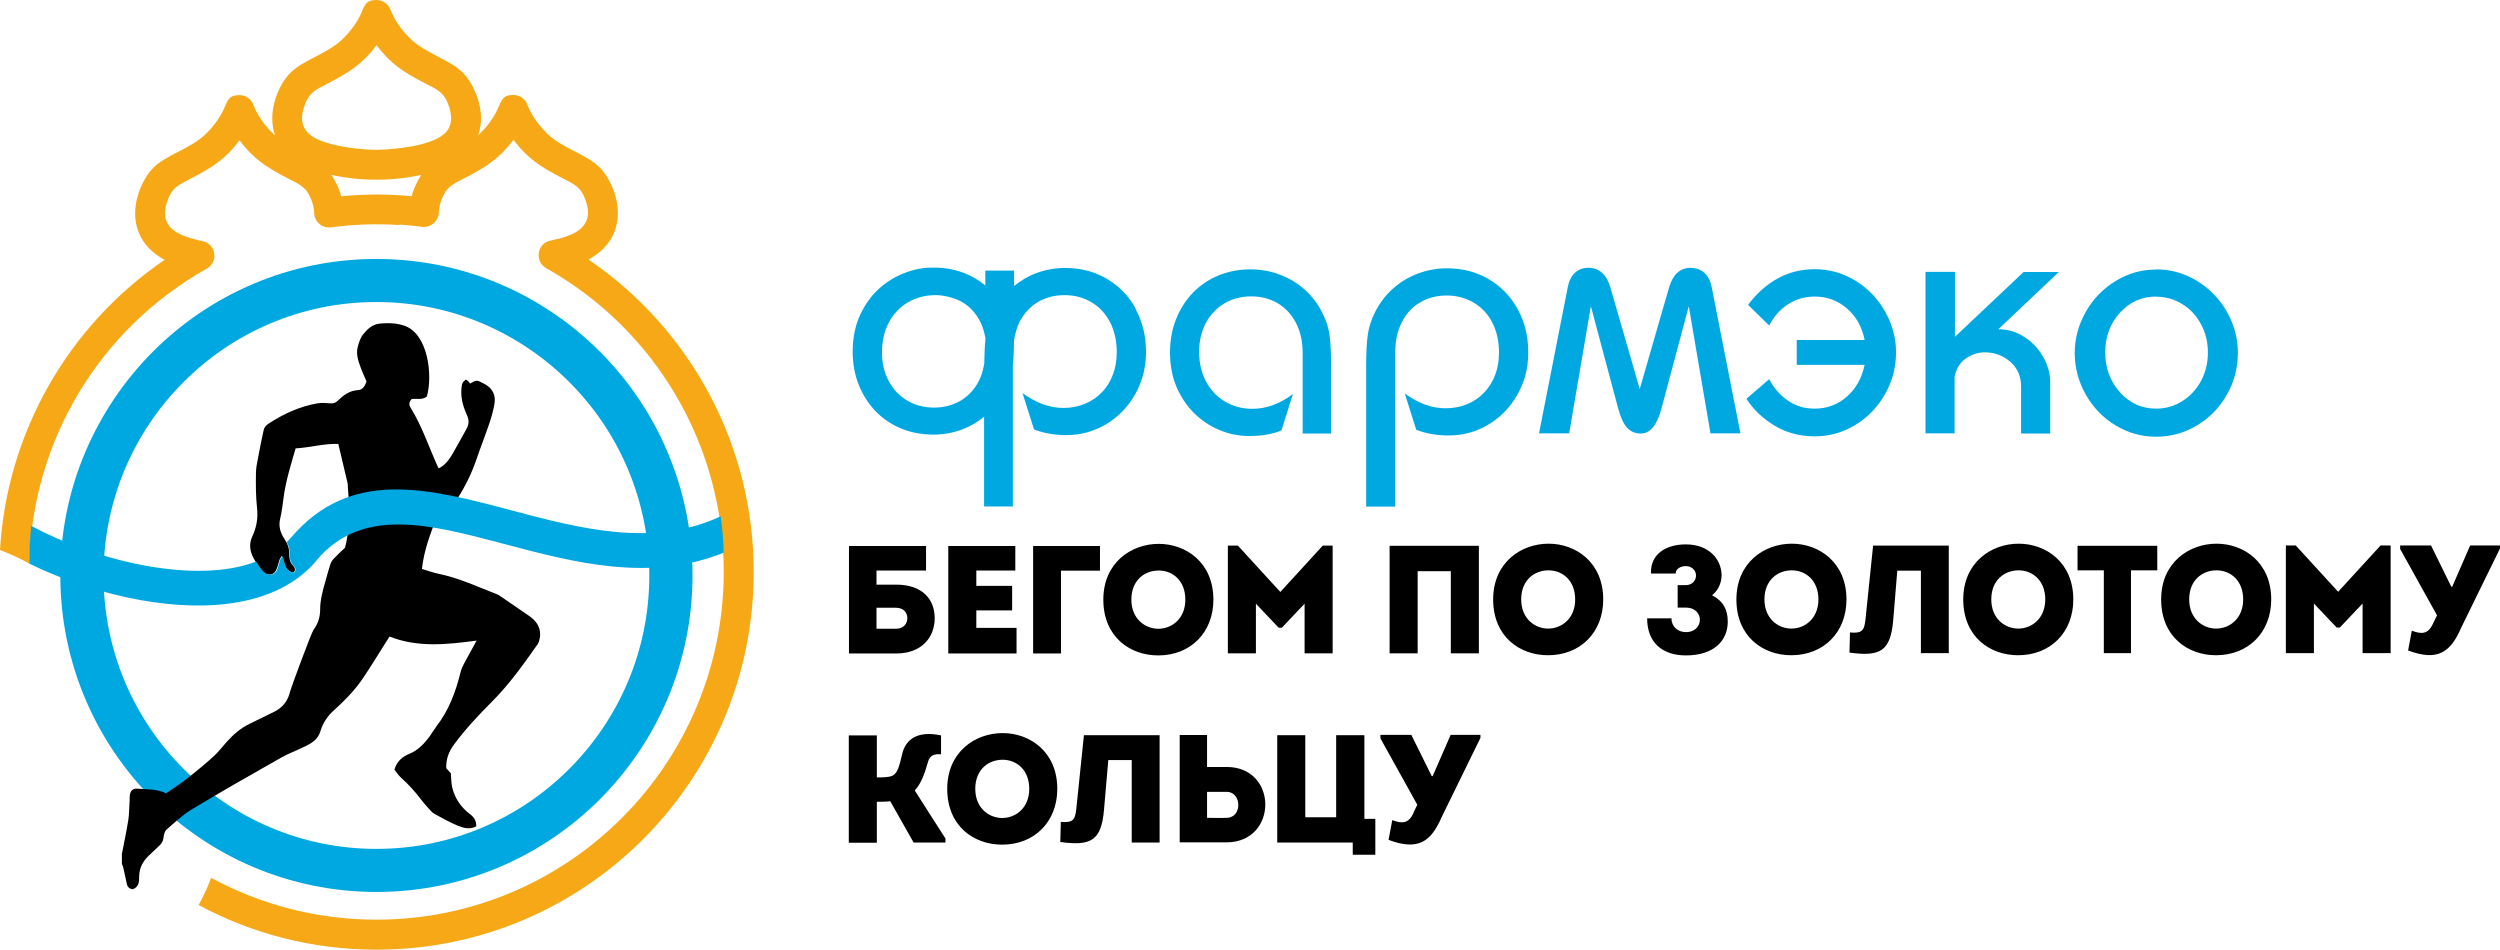 <?xml version="1.0" encoding="UTF-8"?> <svg xmlns="http://www.w3.org/2000/svg" width="1037" height="394" viewBox="0 0 1037 394" fill="none"><g clip-path="url(#clip0_1865_196)"><path d="M156.139 107.415C192.357 107.415 225.136 122.132 248.842 145.856C272.548 169.579 287.255 202.455 287.255 238.7C287.255 274.944 272.548 307.747 248.842 331.543C225.136 355.267 192.357 369.984 156.139 369.984C119.921 369.984 87.142 355.267 63.436 331.543C39.73 307.82 25.023 274.944 25.023 238.7C25.023 202.455 39.73 169.653 63.436 145.856C87.142 122.132 119.921 107.415 156.139 107.415ZM236.184 158.523C215.697 138.021 187.382 125.281 156.139 125.281C124.897 125.281 96.581 137.948 76.094 158.523C55.607 179.025 42.949 207.361 42.949 238.7C42.949 270.038 55.607 298.374 76.094 318.876C96.581 339.378 124.897 352.118 156.139 352.118C187.382 352.118 215.697 339.451 236.184 318.876C256.671 298.374 269.329 270.038 269.329 238.7C269.329 207.361 256.671 179.025 236.184 158.523Z" fill="#00A8E2"></path><path d="M156.139 80.689C160.968 80.689 165.87 80.909 170.699 81.421C171.577 78.346 172.967 75.271 174.723 72.562C162.505 75.198 149.7 75.198 137.481 72.562C138.798 74.539 139.75 76.516 140.628 78.639C140.993 79.518 141.286 80.396 141.506 81.421C146.335 80.982 151.237 80.689 156.066 80.689H156.139ZM165.651 93.356C156.212 92.697 146.554 93.063 137.262 94.308C133.603 94.747 130.384 91.965 130.311 88.304C130.311 86.547 129.799 84.716 129.213 83.032C127.092 77.467 124.311 76.516 119.19 73.88C110.702 69.486 105.068 65.898 99.361 58.21C93.654 65.898 87.947 69.486 79.533 73.88C73.972 76.735 71.192 77.76 69.216 83.984C66.143 93.576 72.655 97.164 80.85 99.287C81.728 99.507 82.606 99.726 83.557 99.946C89.41 100.678 91.02 108.513 85.752 111.442C41.34 136.41 13.39 182.759 12.146 233.793C8.268 231.597 4.244 229.766 0 228.155C2.854 179.537 28.169 135.165 68.265 107.781C57.583 102.07 53.705 91.745 57.436 80.25C58.827 75.93 61.168 72.195 63.07 70.145C65.851 67.143 69.655 65.166 73.899 62.97C77.85 60.919 82.386 58.577 85.679 55.282C90.947 50.01 92.849 45.324 93.435 43.859C94.825 40.711 95.63 39.466 99.361 39.466C102.142 39.466 104.556 41.37 105.288 43.932C106.897 48.252 110.629 53.085 114.068 56.16C112.385 51.181 112.678 45.836 114.287 40.857C115.677 36.537 118.019 32.803 119.921 30.753C122.702 27.751 126.506 25.774 130.75 23.577C134.701 21.527 139.237 19.184 142.53 15.816C147.798 10.544 149.7 5.858 150.286 4.393C151.676 1.245 152.481 0 156.212 0C158.993 0 161.407 1.904 162.139 4.466C162.651 5.711 164.553 10.397 169.894 15.742C173.187 19.111 177.723 21.38 181.674 23.504C185.918 25.7 189.723 27.677 192.503 30.679C194.405 32.73 196.674 36.464 198.137 40.784C199.747 45.763 200.113 51.108 198.357 56.087C202.015 52.792 205.234 48.326 207.063 43.786C208.454 40.637 209.258 39.393 212.99 39.393C215.77 39.393 218.185 41.296 218.917 43.859C219.429 45.104 221.331 49.79 226.672 55.135C230.038 58.503 234.501 60.773 238.452 62.823C242.696 65.02 246.501 66.997 249.281 69.999C251.183 72.049 253.451 75.783 254.915 80.103C258.646 91.599 254.769 101.996 244.086 107.634C286.962 136.849 312.644 185.248 312.644 237.235C312.644 323.781 242.623 393.927 156.212 393.927C129.506 393.927 104.41 387.264 82.386 375.402C84.362 371.814 86.118 368.08 87.581 364.126C107.995 375.182 131.335 381.479 156.139 381.479C235.745 381.479 300.205 316.899 300.205 237.161C300.205 184.809 272.109 136.849 226.526 111.222C221.624 108.44 222.721 100.898 228.355 99.8C236.989 98.042 246.72 94.894 243.135 83.764C241.159 77.541 238.379 76.516 232.818 73.66C224.331 69.267 218.697 65.679 212.99 57.991C207.283 65.679 201.576 69.267 193.162 73.66C188.04 76.296 185.26 77.248 183.138 82.812C182.552 84.35 182.113 86.107 182.04 87.865C182.04 91.599 178.821 94.528 175.089 94.088C172.016 93.722 168.87 93.356 165.651 93.137V93.356ZM145.091 61.286C148.822 61.798 152.627 62.091 156.359 62.164C163.895 61.945 178.675 60.627 184.382 55.428C187.601 52.499 187.601 48.472 186.357 44.518C184.382 38.294 181.601 37.269 176.04 34.414C167.553 30.02 161.919 26.433 156.212 18.744C150.505 26.433 144.798 30.02 136.384 34.414C130.823 37.269 128.043 38.294 126.067 44.518C123.506 52.353 127.384 56.599 134.701 58.943C137.994 60.041 141.506 60.773 145.164 61.286H145.091Z" fill="#F7A816"></path><path fill-rule="evenodd" clip-rule="evenodd" d="M50.632 353.875C51.51 349.335 52.461 344.868 53.193 340.329C53.632 337.62 53.559 334.764 53.778 331.982C53.778 331.249 53.778 330.59 53.851 329.858C54.144 328.028 55.022 327.003 56.778 327.149C60.729 327.442 64.826 327.149 68.924 329.053C71.704 327.149 74.777 325.172 77.63 322.902C81.435 319.973 85.094 316.898 88.679 313.677C90.654 311.846 92.337 309.649 94.093 307.672C96.8 304.67 99.8 302.034 103.459 300.277C106.897 298.593 110.336 296.909 113.775 295.225C117.287 293.468 119.482 290.685 120.36 286.731C120.653 285.487 129.067 262.642 130.018 261.324C131.921 258.688 132.799 255.979 132.799 252.83C132.799 248.73 133.896 244.922 134.994 241.042C135.652 238.772 136.237 236.502 136.969 234.232C137.262 233.354 137.774 232.475 138.359 231.816C139.896 230.205 141.506 228.667 143.115 227.203C146.115 215.854 144.213 203.04 144.286 202.088C144.286 201.576 144.286 200.99 144.213 200.551C142.969 195.132 141.652 189.714 140.335 184.149C134.262 183.93 128.482 185.687 122.628 185.98C120.58 193.009 118.458 199.745 117.58 206.774C117.214 209.63 116.848 212.486 116.19 215.268C115.458 218.343 116.336 221.052 117.946 223.469C119.336 225.519 120.068 227.642 119.994 230.059C119.994 231.816 120.287 233.28 121.531 234.598C122.263 235.33 122.775 236.356 121.824 237.454C117.946 237.088 118.165 233.5 116.921 230.571C116.409 231.377 116.043 231.816 115.897 232.328C115.458 233.573 115.238 234.891 114.726 236.063C113.775 238.699 110.922 239.138 108.946 237.015C107.336 235.33 106.239 233.427 105.141 231.45C103.605 228.594 103.239 225.519 104.629 222.59C106.458 218.636 107.117 214.829 106.605 210.509C106.093 205.823 106.093 201.063 106.166 196.377C106.166 194.254 106.605 192.057 107.044 189.934C107.702 186.126 108.507 182.392 109.312 178.658C109.531 177.413 110.19 176.534 111.287 175.802C117.507 171.702 124.238 168.627 131.628 167.309C133.384 167.016 135.286 167.162 137.116 167.309C138.359 167.382 139.237 167.089 140.115 166.21C142.457 163.94 144.944 162.037 148.456 161.817C150.432 161.744 151.383 160.133 152.042 158.229C151.237 156.325 150.286 154.349 149.554 152.298C148.53 149.589 147.652 146.807 148.383 143.878C148.895 142.047 149.481 140.071 150.651 138.679C152.407 136.483 154.456 134.506 157.676 134.213C158.627 134.14 159.578 134.066 160.456 134.066H161.261C163.383 134.066 165.431 134.359 167.48 135.018C177.65 138.24 179.553 155.813 177.065 164.453C175.163 166.064 172.821 165.185 170.699 165.551C169.748 166.723 169.455 167.748 170.333 169.139C175.089 176.827 177.87 185.394 181.601 193.595C181.674 193.814 181.894 194.034 182.04 194.254C184.821 192.863 186.503 190.373 187.967 187.81C189.869 184.589 191.625 181.22 193.454 177.999C194.552 176.095 194.625 174.338 193.747 172.288C192.137 168.773 191.04 165.112 191.406 161.158C191.552 159.181 191.845 158.449 193.235 157.424C193.527 157.643 193.966 157.863 194.259 158.156C194.552 158.449 194.771 158.815 194.991 159.108C195.942 158.669 196.82 157.936 197.698 157.936C198.649 157.936 199.6 158.595 200.552 159.035C204.283 160.865 205.893 163.867 205.015 168.041C204.503 170.677 203.771 173.313 202.893 175.875C201.283 180.635 199.381 185.394 197.771 190.153C195.796 196.011 193.162 201.429 189.869 206.628C188.698 208.459 187.601 210.362 186.577 212.266C184.894 215.268 184.528 215.414 181.309 214.17C178.601 221.126 175.894 228.082 175.016 235.989C177.138 236.648 179.406 237.454 181.748 237.966C190.381 239.724 198.283 243.458 206.405 246.606C206.99 246.826 207.429 247.265 207.941 247.558C211.746 250.194 215.551 252.83 219.356 255.393C222.136 257.297 223.965 259.64 224.038 262.861V263.228C224.038 263.667 224.038 264.179 223.892 264.692C223.746 265.497 223.526 266.449 223.087 267.108C217.234 275.455 211.307 283.803 204.064 291.051C198.43 296.689 193.015 302.474 188.259 308.917C186.138 311.773 184.967 314.994 185.113 318.656C185.772 319.388 186.43 320.12 187.016 320.779C187.162 322.829 187.162 324.806 187.601 326.71C188.698 331.176 191.186 334.837 194.844 337.62C196.601 338.938 197.625 340.402 197.552 342.745C194.918 344.21 192.21 343.477 189.796 342.452C186.503 341.134 183.43 339.304 180.284 337.62C179.699 337.327 179.114 336.814 178.675 336.302C177.284 334.764 175.821 333.226 174.577 331.542C172.163 328.321 169.455 325.392 166.456 322.683C165.285 321.658 164.48 320.34 163.602 319.241C164.626 315.727 166.968 313.823 169.894 312.651C173.406 311.187 175.894 308.551 178.089 305.622C179.114 304.231 179.992 302.693 181.016 301.302C186.211 294.639 189.064 286.878 191.04 278.824C191.332 277.579 191.918 276.334 192.503 275.236C194.113 272.234 195.723 269.305 197.698 265.717C185.186 267.401 173.26 268.646 161.553 264.033C161.041 264.912 160.602 265.644 160.09 266.376C156.944 271.282 153.944 276.334 150.651 281.167C147.286 286.219 143.042 290.539 138.579 294.566C135.872 296.982 133.969 299.838 132.945 303.206C131.921 306.794 129.213 308.331 126.287 309.723C123.067 311.333 119.702 312.505 116.629 314.262C104.19 321.291 91.752 328.394 79.46 335.789C75.655 338.059 72.436 341.207 69.07 344.136C68.265 344.868 67.972 346.26 67.826 347.431C67.68 348.822 67.094 349.847 66.07 350.799C64.68 352.044 63.436 353.362 62.046 354.607C59.412 357.023 57.802 359.805 57.729 363.467C57.729 365.59 57.729 367.933 55.022 368.885C53.559 368.665 52.754 367.787 52.534 366.322C52.095 364.125 51.583 361.929 51.071 359.659C50.924 359.146 50.705 358.707 50.559 358.268V354.094L50.632 353.875Z" fill="black"></path><path d="M12.951 218.124C26.487 225.446 43.681 231.67 60.875 234.745C77.411 237.674 93.801 237.747 106.239 232.915C107.117 234.379 107.995 235.77 109.239 237.088C111.215 239.138 114.068 238.772 115.019 236.136C115.458 234.892 115.751 233.647 116.117 232.402C116.263 231.89 116.629 231.45 117.141 230.645C118.312 233.574 118.092 237.161 122.043 237.527C122.994 236.356 122.555 235.404 121.751 234.672C120.507 233.354 120.141 231.89 120.214 230.132C120.214 228.228 119.848 226.544 118.97 224.86C119.336 224.421 119.775 224.055 120.141 223.616L120.507 223.249C145.237 193.961 177.358 202.455 212.624 211.827C240.647 219.222 270.866 227.277 298.962 214.17C299.62 219.149 300.059 224.201 300.206 229.254C269.475 241.628 238.16 233.354 208.966 225.593C178.236 217.465 150.14 209.997 131.262 232.475L130.897 232.988C115.166 251.147 86.777 254.002 58.461 248.95C42.291 246.094 25.975 240.53 12.146 233.793C12.146 228.521 12.439 223.396 12.951 218.27V218.124Z" fill="#00A8E2"></path><path fill-rule="evenodd" clip-rule="evenodd" d="M371.69 252.099C374.836 252.099 376.373 254.149 376.373 256.419C376.373 258.615 374.836 260.812 371.69 260.812H363.568V252.099H371.69ZM363.568 236.649H384.128V226.471H352.154V271.063H371.763C382.372 271.063 387.714 264.326 387.714 256.419C387.714 248.511 382.519 242.507 371.763 242.507H363.568V236.722V236.649ZM421.151 226.471H393.347V271.063H421.663V260.446H404.981V253.197H419.834V243.019H404.981V236.649H421.151V226.545V226.471ZM456.271 236.649V226.471H428.541V271.063H440.101V236.722H456.271V236.649ZM503.318 248.73C503.318 233.354 491.977 225.593 480.636 225.593C469.295 225.593 457.661 233.354 457.661 248.73C457.661 264.107 468.637 271.868 480.417 271.868C493.879 271.868 503.318 262.35 503.318 248.73ZM469.295 248.73C469.295 240.603 474.856 236.649 480.636 236.649C486.416 236.649 491.684 240.823 491.684 248.73C491.684 256.638 486.05 260.812 480.49 260.812C474.929 260.812 469.295 256.638 469.295 248.73ZM531.121 245.582L513.488 226.325H509.318V270.99H520.951V250.415L530.39 260.373H531.707L541.145 250.415V270.99H552.779V226.325H548.682L531.048 245.582H531.121ZM576.412 226.398V270.99H588.046V236.942H601.801V270.99H613.435V226.398H576.485H576.412ZM665.018 248.657C665.018 233.281 653.677 225.52 642.336 225.52C630.995 225.52 619.361 233.281 619.361 248.657C619.361 264.034 630.336 271.795 642.116 271.795C655.579 271.795 665.018 262.276 665.018 248.657ZM630.995 248.657C630.995 240.53 636.555 236.576 642.336 236.576C648.116 236.576 653.384 240.749 653.384 248.657C653.384 256.565 647.75 260.739 642.189 260.739C636.629 260.739 630.995 256.565 630.995 248.657ZM695.089 237.747C695.089 235.917 697.211 234.819 699.26 234.819C701.528 234.819 703.504 236.356 703.504 238.772C703.504 240.676 702.04 242.726 699.187 242.726H695.894V252.025H699.333C703.211 252.025 705.113 254.588 705.113 257.078C705.113 259.567 703.211 262.203 699.333 262.203C696.041 262.203 693.333 260.006 693.333 256.492H683.236C683.236 266.523 689.529 271.868 699.333 271.868C710.967 271.868 716.674 265.718 716.674 257.883C716.674 252.831 714.771 249.316 710.162 246.9C712.796 244.923 714.113 241.555 714.113 238.699C714.113 232.183 709.064 225.812 699.26 225.812C691.358 225.812 684.48 229.62 684.846 237.894H695.089V237.747ZM765.915 248.657C765.915 233.281 754.574 225.52 743.233 225.52C731.892 225.52 720.259 233.281 720.259 248.657C720.259 264.034 731.234 271.795 743.014 271.795C756.477 271.795 765.915 262.276 765.915 248.657ZM731.892 248.657C731.892 240.53 737.453 236.576 743.233 236.576C749.014 236.576 754.282 240.749 754.282 248.657C754.282 256.565 748.648 260.739 743.087 260.739C737.526 260.739 731.892 256.565 731.892 248.657ZM787.134 236.722H796.792V270.916H808.352V226.325H776.964L773.817 256.785C773.305 261.544 772.5 262.789 767.379 262.35L767.159 270.697C779.963 272.454 784.207 270.111 785.305 257.224L786.987 236.796L787.134 236.722ZM860.008 248.657C860.008 233.281 848.668 225.52 837.327 225.52C825.986 225.52 814.352 233.281 814.352 248.657C814.352 264.034 825.327 271.795 837.107 271.795C850.57 271.795 860.008 262.276 860.008 248.657ZM825.986 248.657C825.986 240.53 831.546 236.576 837.327 236.576C843.107 236.576 848.375 240.749 848.375 248.657C848.375 256.565 842.741 260.739 837.18 260.739C831.62 260.739 825.986 256.565 825.986 248.657ZM872.666 236.576V270.916H883.934V236.576H894.836V226.398H861.764V236.576H872.666ZM942.102 248.657C942.102 233.281 930.761 225.52 919.42 225.52C908.079 225.52 896.446 233.281 896.446 248.657C896.446 264.034 907.421 271.795 919.201 271.795C932.663 271.795 942.102 262.276 942.102 248.657ZM908.079 248.657C908.079 240.53 913.64 236.576 919.42 236.576C925.201 236.576 930.469 240.749 930.469 248.657C930.469 256.565 924.835 260.739 919.274 260.739C913.713 260.739 908.079 256.565 908.079 248.657ZM969.906 245.509L952.272 226.252H948.175V270.916H959.809V250.341L969.247 260.299H970.564L980.003 250.341V270.916H991.636V226.252H987.466L969.833 245.509H969.906ZM1009.34 258.469C1007.15 263.155 1004.59 263.155 1000.42 261.617L998.88 269.818C1011.17 274.431 1016.51 270.55 1020.9 260.373L1037 227.496V226.252H1024.63L1017.17 243.385H1016.81L1008.39 226.252H995.587V227.716L1010.88 255.247L1009.34 258.396V258.469ZM379.007 349.482H392.177V347.798C387.86 341.208 383.689 334.472 379.446 327.882C381.933 325.173 383.47 321.365 384.933 316.02C385.665 313.311 387.567 312.652 390.348 312.872V305.037C379.958 302.84 375.568 307.234 374.251 312.652C373.007 317.997 372.275 320.706 370.227 321.731C368.617 322.537 365.617 322.464 363.715 322.464V305.037H352.081V349.555H363.715V332.568C365.324 332.568 367.885 332.568 369.275 332.348L379.007 349.555V349.482ZM438.565 327.223C438.565 311.847 427.224 304.085 415.883 304.085C404.542 304.085 392.908 311.847 392.908 327.223C392.908 342.599 403.884 350.361 415.663 350.361C429.126 350.361 438.565 340.842 438.565 327.223ZM404.542 327.223C404.542 319.095 410.103 315.142 415.883 315.142C421.663 315.142 426.931 319.315 426.931 327.223C426.931 335.131 421.297 339.304 415.737 339.304C410.176 339.304 404.542 335.131 404.542 327.223ZM459.783 315.288H469.441V349.482H481.002V304.964H449.613L446.467 335.35C445.955 340.11 445.15 341.355 440.028 340.915L439.809 349.262C452.613 351.02 456.857 348.677 457.954 335.79L459.71 315.361L459.783 315.288ZM500.684 304.891H489.343V349.409H508.879C530.17 349.262 530.17 318.144 508.879 318.144H500.684V304.817V304.891ZM508.879 328.468C515.098 328.468 515.39 339.158 508.879 339.231C506.171 339.378 503.318 339.231 500.684 339.231V328.468H508.879ZM561.12 349.482V354.534H570.485V339.67H565.949V304.964H554.242V339.011H541.438V304.964H529.804V349.482H561.12ZM586.436 337.034C584.241 341.721 581.68 341.721 577.509 340.183L575.973 348.384C588.265 352.997 593.606 349.116 597.996 338.938L614.093 306.062V304.817H601.728L594.265 321.951H593.899L585.412 304.817H572.607V306.282L587.899 333.813L586.363 336.961L586.436 337.034Z" fill="black"></path><path d="M540.341 179.756V146.368C540.341 141.755 539.463 137.654 537.633 134.067C535.804 130.479 533.243 127.77 530.024 125.793C526.732 123.889 523.073 122.937 518.976 122.937C514.878 122.937 511.147 123.889 507.854 125.866C504.562 127.843 502.001 130.552 500.172 133.993C498.343 137.508 497.391 141.462 497.391 145.928C497.391 150.395 498.343 154.642 500.245 158.229C502.147 161.817 504.781 164.6 508.147 166.577C511.513 168.554 515.317 169.579 519.488 169.579C525.268 169.579 530.902 167.528 536.316 163.428L531.561 178.512C528.122 180.049 523.585 180.855 518.098 180.855C513.854 180.855 509.83 180.049 505.806 178.365C501.855 176.754 498.343 174.338 495.27 171.336C492.197 168.261 489.782 164.6 487.953 160.353C486.197 156.106 485.319 151.347 485.319 146.294C485.319 141.242 486.124 136.703 487.807 132.456C489.489 128.209 491.831 124.548 494.831 121.399C497.83 118.324 501.416 115.908 505.513 114.224C509.61 112.54 514.074 111.734 518.756 111.734C523 111.734 527.024 112.467 530.902 113.931C534.78 115.395 538.219 117.446 541.219 120.155C544.219 122.864 546.706 126.086 548.535 129.82C550.145 132.968 551.169 136.117 551.535 139.339C551.974 142.56 552.121 146.661 552.121 151.786V179.83H540.194L540.341 179.756Z" fill="#00A8E2"></path><path d="M566.681 210.289V151.42C566.681 146.368 566.9 142.194 567.339 138.972C567.778 135.751 568.803 132.602 570.339 129.527C572.241 125.793 574.656 122.498 577.729 119.789C580.802 117.006 584.241 114.956 588.119 113.492C591.997 112.027 596.021 111.295 600.264 111.295C606.557 111.295 612.337 112.759 617.459 115.761C622.58 118.763 626.605 122.864 629.531 128.209C632.458 133.554 633.921 139.485 633.921 146.148C633.921 152.811 632.458 158.229 629.531 163.501C626.605 168.773 622.581 172.947 617.532 176.022C612.483 179.097 606.923 180.635 600.85 180.635C595.948 180.635 591.484 179.829 587.46 178.292L582.704 163.208C588.265 167.309 593.899 169.359 599.679 169.359C602.825 169.359 605.825 168.773 608.532 167.675C611.24 166.576 613.581 164.966 615.556 162.915C617.532 160.865 619.068 158.449 620.166 155.593C621.264 152.738 621.776 149.663 621.776 146.221C621.776 141.462 620.824 137.361 618.995 133.774C617.166 130.186 614.532 127.477 611.24 125.5C607.947 123.596 604.215 122.571 600.118 122.571C596.021 122.571 592.289 123.523 589.07 125.426C585.777 127.33 583.29 130.113 581.46 133.7C579.631 137.288 578.753 141.389 578.753 146.001V210.143H566.827L566.681 210.289Z" fill="#00A8E2"></path><path d="M701.455 111.148C703.65 111.148 705.479 111.807 707.016 113.199C708.552 114.59 709.503 116.567 710.016 119.129L721.942 179.756H709.503L700.504 127.037L689.163 169.505C687.334 176.388 684.48 179.829 680.602 179.829C678.261 179.829 676.432 179.024 674.968 177.486C673.505 175.949 672.261 173.239 671.237 169.505L659.896 127.037L650.896 179.756H638.385L650.311 119.129C650.823 116.494 651.774 114.517 653.311 113.125C654.847 111.734 656.677 111.075 658.872 111.075C663.335 111.075 666.335 113.784 667.944 119.056L680.163 161.378L692.382 119.056C693.992 113.711 696.992 111.075 701.455 111.075V111.148Z" fill="#00A8E2"></path><path d="M786.476 146.148C786.476 152.299 785.012 158.01 781.939 163.428C778.939 168.773 774.842 173.093 769.647 176.242C764.452 179.39 758.818 181.001 752.745 181.001C746.673 181.001 741.039 179.537 736.063 176.535C731.088 173.533 727.21 169.798 724.43 165.405L733.868 157.278C735.697 160.865 738.258 163.794 741.478 166.064C744.697 168.334 748.429 169.505 752.745 169.505C757.794 169.505 762.184 167.895 765.989 164.6C769.793 161.305 772.281 156.911 773.452 151.347H745.282V141.023H773.452C772.354 135.531 769.867 131.138 766.062 127.916C762.257 124.621 757.794 123.01 752.745 123.01C748.721 123.01 745.063 124.035 741.77 126.159C738.405 128.282 735.844 131.211 733.868 135.019L725.088 126.452C732.551 116.64 741.77 111.661 752.745 111.661C758.818 111.661 764.452 113.272 769.647 116.42C774.842 119.642 778.939 123.889 781.939 129.234C784.939 134.579 786.476 140.217 786.476 146.075V146.148Z" fill="#00A8E2"></path><path d="M810.913 112.833V139.705L839.375 112.833H854.009L828.912 136.556C832.863 136.556 836.522 137.655 839.814 139.851C843.18 142.048 845.741 144.83 847.643 148.272C849.546 151.713 850.424 155.154 850.424 158.669V179.83H838.351V160.426C838.351 156.106 836.814 152.592 833.815 150.029C830.815 147.466 827.303 146.148 823.278 146.148C820.644 146.148 818.01 146.954 815.523 148.638C813.035 150.322 811.499 152.811 810.767 156.18V179.757H798.694V112.76H810.767L810.913 112.833Z" fill="#00A8E2"></path><path d="M894.397 111.734C899.007 111.734 903.397 112.686 907.494 114.517C911.591 116.347 915.25 118.91 918.323 122.132C921.469 125.353 923.883 129.014 925.639 133.261C927.395 137.435 928.273 141.755 928.273 146.368C928.273 152.518 926.81 158.303 923.737 163.648C920.737 168.993 916.64 173.24 911.445 176.388C906.25 179.537 900.543 181.147 894.324 181.147C888.105 181.147 882.617 179.537 877.422 176.388C872.227 173.24 868.13 168.92 865.13 163.575C862.13 158.229 860.594 152.445 860.594 146.441C860.594 140.437 862.13 134.799 865.13 129.454C868.13 124.109 872.227 119.862 877.422 116.64C882.617 113.418 888.251 111.808 894.324 111.808L894.397 111.734ZM894.397 123.01C888.47 123.01 883.495 125.207 879.398 129.673C875.3 134.14 873.252 139.631 873.252 146.148C873.252 152.665 875.3 158.229 879.398 162.769C883.495 167.309 888.47 169.505 894.397 169.505C898.275 169.505 901.86 168.48 905.153 166.43C908.445 164.38 911.079 161.524 912.982 158.01C914.884 154.422 915.835 150.541 915.835 146.221C915.835 141.901 914.884 138.021 912.982 134.506C911.079 130.991 908.518 128.136 905.226 126.159C901.933 124.109 898.348 123.084 894.47 123.084L894.397 123.01Z" fill="#00A8E2"></path><path d="M471.124 128.063C468.198 122.718 464.174 118.617 459.052 115.615C453.93 112.613 448.223 111.149 441.857 111.149C437.614 111.149 433.59 111.881 429.712 113.345C426.346 114.59 423.419 116.421 420.639 118.617V112.247H408.713V118.398C406.006 116.201 403.079 114.444 399.786 113.199C395.908 111.735 391.884 111.002 387.641 111.002C385.372 111.002 380.836 110.856 374.178 113.638C370.227 115.322 366.715 117.665 363.642 120.667C360.569 123.743 358.154 127.404 356.325 131.651C354.569 135.897 353.691 140.657 353.691 145.709C353.691 150.761 354.496 155.301 356.179 159.548C357.861 163.794 360.203 167.455 363.203 170.604C366.203 173.679 369.788 176.095 373.885 177.779C377.982 179.464 382.446 180.269 387.128 180.269C391.372 180.269 395.396 179.537 399.274 178.072C402.567 176.828 405.493 175.07 408.201 172.874V210.07H420.127V151.42C420.419 148.638 420.566 145.27 420.639 141.169C421.078 138.46 421.736 135.824 422.907 133.554C424.736 129.966 427.297 127.257 430.517 125.28C433.809 123.377 437.467 122.425 441.565 122.425C445.662 122.425 449.394 123.377 452.686 125.354C455.979 127.257 458.54 130.04 460.442 133.627C462.271 137.215 463.222 141.316 463.222 146.075C463.222 149.443 462.71 152.592 461.613 155.447C460.515 158.303 459.052 160.719 457.003 162.769C455.028 164.819 452.686 166.43 449.979 167.529C447.272 168.627 444.272 169.213 441.126 169.213C435.419 169.213 429.785 167.162 424.151 163.062L428.907 178.146C432.931 179.683 437.394 180.489 442.297 180.489C448.296 180.489 453.857 178.951 458.979 175.876C464.027 172.8 468.051 168.627 470.978 163.355C473.905 158.083 475.368 152.299 475.368 146.002C475.368 139.412 473.905 133.408 470.978 128.063H471.124ZM408.347 150.322C407.908 153.031 407.249 155.667 406.079 157.937C404.25 161.525 401.689 164.234 398.469 166.211C395.177 168.114 391.518 169.066 387.421 169.066C383.324 169.066 379.592 168.114 376.3 166.137C373.007 164.16 370.446 161.451 368.617 158.01C366.788 154.495 365.837 150.541 365.837 146.075C365.837 141.609 366.788 137.362 368.69 133.774C370.593 130.186 373.227 127.404 376.592 125.427C379.958 123.45 383.763 122.425 387.933 122.425C388.08 122.425 388.153 122.425 388.299 122.425C390.055 122.425 391.665 122.718 393.274 123.084C393.713 123.157 394.152 123.303 394.591 123.45C396.128 123.889 397.664 124.475 399.055 125.28C402.347 127.184 404.835 129.966 406.664 133.554C407.688 135.531 408.274 137.801 408.713 140.071C408.713 140.071 408.713 140.071 408.786 139.998V140.364C408.493 143.146 408.347 146.368 408.274 150.322H408.347Z" fill="#00A8E2"></path></g><defs><clipPath id="clip0_1865_196"><rect width="1037" height="394" fill="white"></rect></clipPath></defs></svg> 